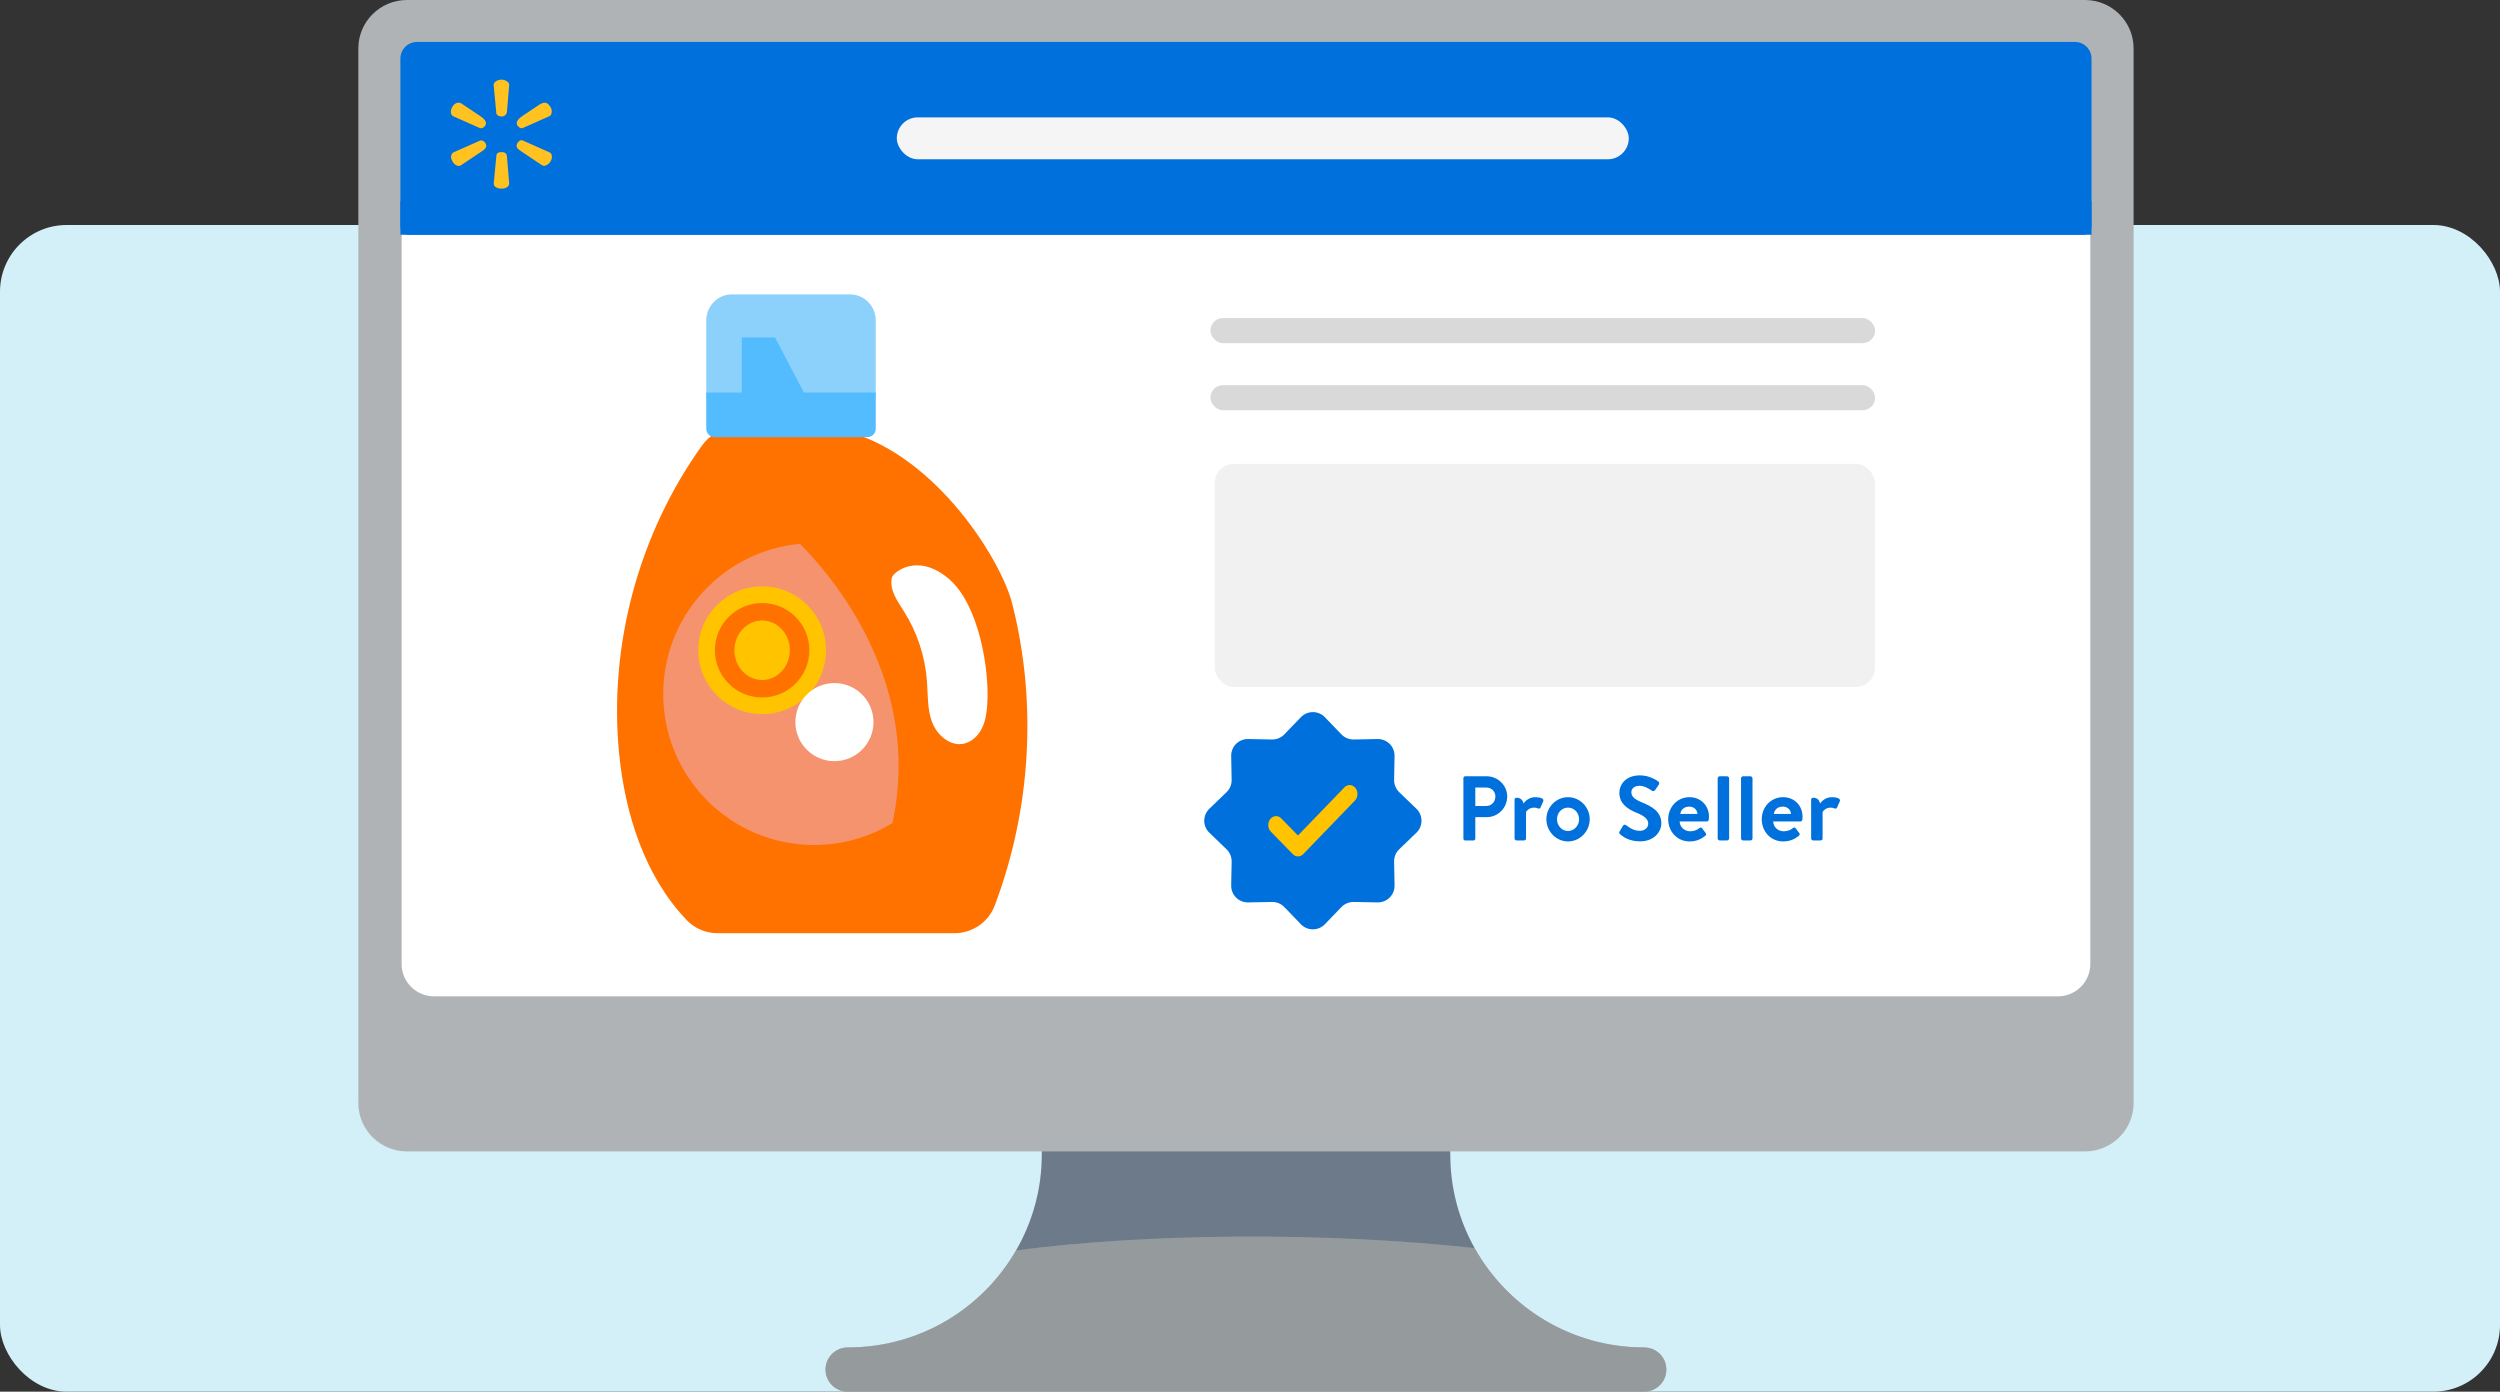 <?xml version="1.0" encoding="UTF-8"?> <svg xmlns="http://www.w3.org/2000/svg" width="300" height="167" viewBox="0 0 300 167" fill="none"><rect x="0" y="0" width="300" height="167" fill="#333333" stroke="none"/><rect y="27" width="300" height="140" rx="8" fill="#D3EFF8"></rect><path d="M250.196 0H48.837C45.608 0 43 2.608 43 5.812V132.358C43 135.574 45.619 138.17 48.837 138.17H125.011V138.535C125.011 151.331 114.591 161.696 101.753 161.696C101.753 161.696 101.731 161.696 101.72 161.696C100.255 161.696 99.057 162.878 99.057 164.348C99.057 165.818 100.244 167 101.72 167C101.731 167 101.742 167 101.753 167H197.29C198.754 167 199.953 165.818 199.953 164.348C199.953 162.878 198.766 161.696 197.29 161.696C197.29 161.696 197.279 161.696 197.268 161.696C184.43 161.685 174.022 151.32 174.022 138.535V138.17H250.196C253.424 138.17 256.032 135.563 256.032 132.358V5.812C256.032 2.597 253.413 0 250.196 0Z" fill="#AFB3B6"></path><path d="M121.926 150.049C117.909 157.011 110.397 161.696 101.764 161.696C101.764 161.696 101.742 161.696 101.731 161.696C100.266 161.696 99.068 162.878 99.068 164.348C99.068 165.818 100.255 167 101.731 167C101.742 167 101.753 167 101.764 167H197.301C198.766 167 199.964 165.818 199.964 164.348C199.964 162.878 198.777 161.696 197.301 161.696C197.301 161.696 197.29 161.696 197.279 161.696C188.535 161.696 180.934 156.878 176.962 149.773C158.687 147.784 137.604 147.994 121.926 150.049Z" fill="#959A9D"></path><path d="M174.033 138.17H125.022V138.535C125.022 142.734 123.89 146.657 121.926 150.049C137.604 147.994 158.687 147.784 176.962 149.773C175.098 146.447 174.033 142.612 174.033 138.535V138.17Z" fill="#041E42" fill-opacity="0.38"></path><path d="M246.945 5.315H52.088C49.937 5.315 48.193 7.051 48.193 9.194V115.683C48.193 117.825 49.937 119.562 52.088 119.562H246.945C249.095 119.562 250.839 117.825 250.839 115.683V9.194C250.839 7.051 249.095 5.315 246.945 5.315Z" fill="white"></path><path d="M248.984 5.03H50.048C48.944 5.03 48.048 5.926 48.048 7.03V27.169C48.048 27.721 48.496 28.169 49.048 28.169H249.984C250.536 28.169 250.984 27.721 250.984 27.169V7.03C250.984 5.926 250.088 5.03 248.984 5.03Z" fill="#0071DC"></path><path d="M250.984 24.145H48.048V28.169H250.984V24.145Z" fill="#0071DC"></path><path fill-rule="evenodd" clip-rule="evenodd" d="M65.96 13.926C65.961 13.926 65.962 13.928 65.96 13.929L62.722 15.366V15.366C62.518 15.455 62.279 15.289 62.137 15.117C62.112 15.088 62.089 15.055 62.069 15.018V15.018C61.831 14.581 62.315 14.171 62.728 13.894L64.567 12.666C64.87 12.464 65.212 12.238 65.555 12.362V12.362C65.681 12.408 65.789 12.486 65.881 12.594C66.006 12.739 66.116 12.904 66.177 13.085C66.218 13.207 66.225 13.33 66.201 13.437C66.198 13.449 66.197 13.46 66.196 13.472C66.192 13.695 66.109 13.838 65.959 13.923C65.958 13.924 65.958 13.926 65.96 13.926V13.926ZM62.728 16.855C62.727 16.855 62.727 16.857 62.728 16.858L65.966 18.295C66.039 18.329 66.097 18.382 66.137 18.449C66.238 18.616 66.243 18.815 66.21 19.007V19.007C66.168 19.248 66.013 19.478 65.835 19.647C65.757 19.722 65.668 19.779 65.567 19.821C65.361 19.933 65.204 19.933 65.034 19.821L62.48 18.115C62.239 17.954 61.97 17.758 61.992 17.468C61.995 17.419 62.004 17.37 62.017 17.323C62.048 17.214 62.113 17.118 62.191 17.036C62.255 16.969 62.328 16.905 62.4 16.86C62.405 16.857 62.41 16.854 62.416 16.852C62.531 16.819 62.646 16.819 62.729 16.853C62.73 16.853 62.73 16.855 62.728 16.855V16.855ZM60.168 18.258C60.26 18.258 60.356 18.258 60.436 18.272C60.539 18.291 60.638 18.36 60.712 18.433V18.433C60.814 18.534 60.828 18.677 60.839 18.82L61.1 22.006C61.1 22.204 61.015 22.353 60.822 22.477C60.495 22.688 59.841 22.688 59.526 22.477C59.321 22.366 59.248 22.204 59.248 22.006L59.575 18.605C59.575 18.493 59.66 18.406 59.781 18.332C59.902 18.258 60.023 18.258 60.192 18.258H60.168ZM60.168 9.557C60.41 9.557 60.652 9.632 60.822 9.756C61.027 9.868 61.1 10.029 61.1 10.19L60.849 13.287C60.831 13.512 60.772 13.745 60.58 13.864V13.864C60.349 14.025 59.998 14.025 59.768 13.864C59.647 13.79 59.563 13.703 59.563 13.628L59.236 10.19C59.236 10.029 59.321 9.88 59.514 9.756C59.672 9.644 59.926 9.557 60.168 9.557ZM54.377 18.307C54.375 18.307 54.375 18.305 54.376 18.304L57.614 16.867C57.63 16.862 57.646 16.858 57.662 16.854C57.844 16.81 58.029 16.914 58.159 17.05V17.05C58.237 17.132 58.301 17.226 58.33 17.335C58.338 17.366 58.344 17.396 58.348 17.427C58.39 17.747 58.095 17.976 57.827 18.155L55.314 19.834V19.834C55.007 20.052 54.561 19.791 54.359 19.472C54.337 19.438 54.317 19.401 54.297 19.362C54.18 19.171 54.097 18.944 54.135 18.761C54.138 18.748 54.139 18.735 54.14 18.721C54.148 18.535 54.262 18.394 54.378 18.31C54.379 18.309 54.378 18.307 54.377 18.307V18.307ZM55.294 12.375C55.299 12.375 55.304 12.376 55.308 12.379L57.592 13.904C58.009 14.183 58.494 14.59 58.255 15.031V15.031C58.235 15.069 58.213 15.103 58.189 15.133C58.05 15.306 57.815 15.444 57.602 15.378V15.378L54.357 13.938V13.938C54.044 13.745 54.05 13.259 54.221 12.934C54.237 12.903 54.255 12.874 54.273 12.846C54.394 12.61 54.551 12.461 54.757 12.375C54.961 12.301 55.117 12.3 55.285 12.373C55.288 12.374 55.291 12.375 55.294 12.375V12.375Z" fill="#FFC220"></path><rect x="145.252" y="38.164" width="79.761" height="3.018" rx="1.509" fill="#D9D9D9"></rect><rect x="145.252" y="46.213" width="79.761" height="3.018" rx="1.509" fill="#D9D9D9"></rect><rect x="145.769" y="55.667" width="79.218" height="26.763" rx="2.285" fill="#F1F1F1"></rect><rect x="107.616" y="14.084" width="87.838" height="5.03" rx="2.515" fill="#F5F5F5"></rect><path d="M156.105 86.065C156.891 85.249 158.198 85.249 158.985 86.065L160.971 88.126C161.357 88.527 161.892 88.748 162.448 88.738L165.31 88.685C166.444 88.664 167.368 89.588 167.347 90.722L167.294 93.584C167.284 94.14 167.505 94.675 167.906 95.061L169.967 97.047C170.783 97.834 170.783 99.141 169.967 99.927L167.906 101.914C167.505 102.299 167.284 102.835 167.294 103.391L167.347 106.253C167.368 107.386 166.444 108.31 165.31 108.289L162.448 108.236C161.892 108.226 161.357 108.448 160.971 108.848L158.985 110.909C158.198 111.726 156.891 111.726 156.105 110.909L154.119 108.848C153.733 108.448 153.197 108.226 152.641 108.236L149.779 108.289C148.646 108.31 147.722 107.386 147.743 106.253L147.796 103.391C147.806 102.835 147.584 102.299 147.184 101.914L145.123 99.927C144.306 99.141 144.306 97.834 145.123 97.047L147.184 95.061C147.584 94.675 147.806 94.14 147.796 93.584L147.743 90.722C147.722 89.588 148.646 88.664 149.779 88.685L152.641 88.738C153.197 88.748 153.733 88.527 154.119 88.126L156.105 86.065Z" fill="#0071DC"></path><path fill-rule="evenodd" clip-rule="evenodd" d="M162.655 94.557C163.002 94.995 162.973 95.672 162.59 96.069L156.389 102.492C156.033 102.86 155.492 102.862 155.135 102.496L152.504 99.802C152.119 99.408 152.086 98.731 152.431 98.291C152.777 97.85 153.369 97.813 153.754 98.208L155.756 100.258L161.332 94.483C161.715 94.085 162.307 94.119 162.655 94.557Z" fill="#FFC300"></path><path d="M175.608 100.644V93.362C175.608 93.252 175.696 93.153 175.817 93.153H178.402C179.755 93.153 180.866 94.253 180.866 95.584C180.866 96.948 179.755 98.059 178.413 98.059H177.038V100.644C177.038 100.754 176.939 100.853 176.829 100.853H175.817C175.696 100.853 175.608 100.754 175.608 100.644ZM177.038 96.717H178.358C178.974 96.717 179.447 96.222 179.447 95.573C179.447 94.968 178.974 94.506 178.358 94.506H177.038V96.717ZM181.747 100.611V95.958C181.747 95.837 181.835 95.727 182.011 95.727C182.484 95.727 182.748 96.035 182.814 96.42C183.001 96.167 183.463 95.661 184.233 95.661C184.838 95.661 185.333 95.826 185.19 96.156L184.86 96.904C184.805 97.025 184.684 97.069 184.563 97.014C184.442 96.959 184.321 96.915 184.09 96.915C183.54 96.915 183.21 97.267 183.122 97.443V100.611C183.122 100.798 183.001 100.853 182.836 100.853H181.989C181.868 100.853 181.747 100.743 181.747 100.611ZM185.564 98.301C185.564 96.871 186.73 95.661 188.16 95.661C189.601 95.661 190.767 96.871 190.767 98.301C190.767 99.753 189.601 100.974 188.16 100.974C186.73 100.974 185.564 99.753 185.564 98.301ZM186.84 98.301C186.84 99.082 187.423 99.72 188.16 99.72C188.897 99.72 189.491 99.082 189.491 98.301C189.491 97.531 188.897 96.915 188.16 96.915C187.423 96.915 186.84 97.531 186.84 98.301ZM196.83 100.963C195.444 100.963 194.729 100.38 194.41 100.105C194.3 100.017 194.256 99.951 194.355 99.775L194.751 99.093C194.839 98.939 195.026 98.939 195.125 99.016C195.576 99.357 196.071 99.698 196.786 99.698C197.358 99.698 197.787 99.324 197.787 98.851C197.787 98.29 197.314 97.905 196.39 97.531C195.356 97.113 194.322 96.453 194.322 95.155C194.322 94.176 195.048 93.043 196.797 93.043C197.919 93.043 198.777 93.615 198.997 93.78C199.107 93.846 199.14 94.033 199.063 94.143L198.645 94.77C198.557 94.902 198.392 94.99 198.26 94.902C197.787 94.605 197.336 94.297 196.731 94.297C196.104 94.297 195.763 94.649 195.763 95.067C195.763 95.584 196.17 95.936 197.061 96.299C198.128 96.728 199.36 97.366 199.36 98.785C199.36 99.918 198.381 100.963 196.83 100.963ZM200.184 98.312C200.184 96.882 201.24 95.661 202.747 95.661C204.067 95.661 205.079 96.64 205.079 98.015C205.079 98.092 205.068 98.268 205.057 98.345C205.046 98.477 204.925 98.576 204.815 98.576H201.559C201.57 99.203 202.087 99.753 202.824 99.753C203.33 99.753 203.682 99.566 203.913 99.379C204.034 99.28 204.166 99.269 204.243 99.379L204.672 99.951C204.76 100.05 204.771 100.171 204.65 100.281C204.21 100.655 203.583 100.974 202.758 100.974C201.24 100.974 200.184 99.764 200.184 98.312ZM201.636 97.674H203.693C203.671 97.179 203.275 96.794 202.714 96.794C202.098 96.794 201.702 97.168 201.636 97.674ZM206.121 100.611V93.395C206.121 93.274 206.242 93.153 206.363 93.153H207.254C207.375 93.153 207.496 93.274 207.496 93.395V100.611C207.496 100.743 207.375 100.853 207.254 100.853H206.363C206.242 100.853 206.121 100.743 206.121 100.611ZM208.925 100.611V93.395C208.925 93.274 209.046 93.153 209.167 93.153H210.058C210.179 93.153 210.3 93.274 210.3 93.395V100.611C210.3 100.743 210.179 100.853 210.058 100.853H209.167C209.046 100.853 208.925 100.743 208.925 100.611ZM211.41 98.312C211.41 96.882 212.466 95.661 213.973 95.661C215.293 95.661 216.305 96.64 216.305 98.015C216.305 98.092 216.294 98.268 216.283 98.345C216.272 98.477 216.151 98.576 216.041 98.576H212.785C212.796 99.203 213.313 99.753 214.05 99.753C214.556 99.753 214.908 99.566 215.139 99.379C215.26 99.28 215.392 99.269 215.469 99.379L215.898 99.951C215.986 100.05 215.997 100.171 215.876 100.281C215.436 100.655 214.809 100.974 213.984 100.974C212.466 100.974 211.41 99.764 211.41 98.312ZM212.862 97.674H214.919C214.897 97.179 214.501 96.794 213.94 96.794C213.324 96.794 212.928 97.168 212.862 97.674ZM217.336 100.611V95.958C217.336 95.837 217.424 95.727 217.6 95.727C218.073 95.727 218.337 96.035 218.403 96.42C218.59 96.167 219.052 95.661 219.822 95.661C220.427 95.661 220.922 95.826 220.779 96.156L220.449 96.904C220.394 97.025 220.273 97.069 220.152 97.014C220.031 96.959 219.91 96.915 219.679 96.915C219.129 96.915 218.799 97.267 218.711 97.443V100.611C218.711 100.798 218.59 100.853 218.425 100.853H217.578C217.457 100.853 217.336 100.743 217.336 100.611Z" fill="#0071DC"></path><path fill-rule="evenodd" clip-rule="evenodd" d="M118.471 84.529C118.407 85.521 118.265 86.528 117.821 87.415C117.376 88.303 116.583 89.062 115.609 89.252C113.98 89.569 112.431 88.197 111.847 86.643C111.262 85.089 111.357 83.378 111.236 81.722C111.014 78.763 110.054 75.859 108.467 73.351C107.679 72.107 106.692 70.744 107.028 69.31C107.172 68.703 110.043 66.266 113.81 69.42C117.44 72.459 118.752 80.248 118.471 84.529M121.464 72.435C120.122 67.169 112.473 54.92 102.024 51.882C101.127 51.62 100.131 50.89 99.206 51.018L87.734 51.352C86.348 51.545 85.089 52.282 84.272 53.42C76.669 64.007 73.03 77.395 74.29 90.375C75 97.69 77.393 105.213 82.448 110.457C83.404 111.448 84.741 111.984 86.12 111.984H114.534C116.67 111.984 118.604 110.676 119.361 108.677C123.715 97.187 124.498 84.345 121.464 72.435" fill="#FF7200"></path><path fill-rule="evenodd" clip-rule="evenodd" d="M95.994 65.26C95.688 65.288 95.385 65.324 95.084 65.368C86.321 66.636 79.59 74.173 79.59 83.287C79.59 93.29 87.698 101.397 97.7 101.397C100.018 101.397 102.233 100.957 104.27 100.162C105.248 99.782 106.186 99.323 107.072 98.786C107.2 98.266 107.32 97.663 107.433 96.962C110.002 80.815 99.526 68.792 95.994 65.26" fill="#F6936F"></path><path fill-rule="evenodd" clip-rule="evenodd" d="M99.123 78.031C99.123 82.265 95.69 85.695 91.458 85.695C87.224 85.695 83.791 82.265 83.791 78.031C83.791 73.796 87.224 70.365 91.458 70.365C95.69 70.365 99.123 73.796 99.123 78.031" fill="#FFC300"></path><path fill-rule="evenodd" clip-rule="evenodd" d="M97.124 78.031C97.124 81.16 94.588 83.697 91.458 83.697C88.328 83.697 85.79 81.16 85.79 78.031C85.79 74.901 88.328 72.364 91.458 72.364C94.588 72.364 97.124 74.901 97.124 78.031" fill="#FF7200"></path><path fill-rule="evenodd" clip-rule="evenodd" d="M94.784 78.031C94.784 80.003 93.294 81.603 91.457 81.603C89.62 81.603 88.13 80.003 88.13 78.031C88.13 76.058 89.62 74.458 91.457 74.458C93.294 74.458 94.784 76.058 94.784 78.031" fill="#FFC300"></path><path fill-rule="evenodd" clip-rule="evenodd" d="M87.828 50.314H102.012C103.712 50.314 105.09 48.91 105.09 47.178V38.463C105.09 36.731 103.712 35.327 102.012 35.327H87.828C86.128 35.327 84.75 36.731 84.75 38.463V47.178C84.75 48.91 86.128 50.314 87.828 50.314" fill="#8CD1FC"></path><path fill-rule="evenodd" clip-rule="evenodd" d="M84.75 51.455C84.75 52.007 85.198 52.455 85.75 52.455H104.09C104.642 52.455 105.09 52.007 105.09 51.455V47.103H84.75V51.455Z" fill="#53BCFE"></path><path fill-rule="evenodd" clip-rule="evenodd" d="M89.015 48.949V40.494H93.006L97.185 48.473L89.015 48.949Z" fill="#53BCFE"></path><path fill-rule="evenodd" clip-rule="evenodd" d="M104.818 86.654C104.818 89.241 102.72 91.339 100.132 91.339C97.543 91.339 95.445 89.241 95.445 86.654C95.445 84.066 97.543 81.968 100.132 81.968C102.72 81.968 104.818 84.066 104.818 86.654" fill="white"></path></svg> 